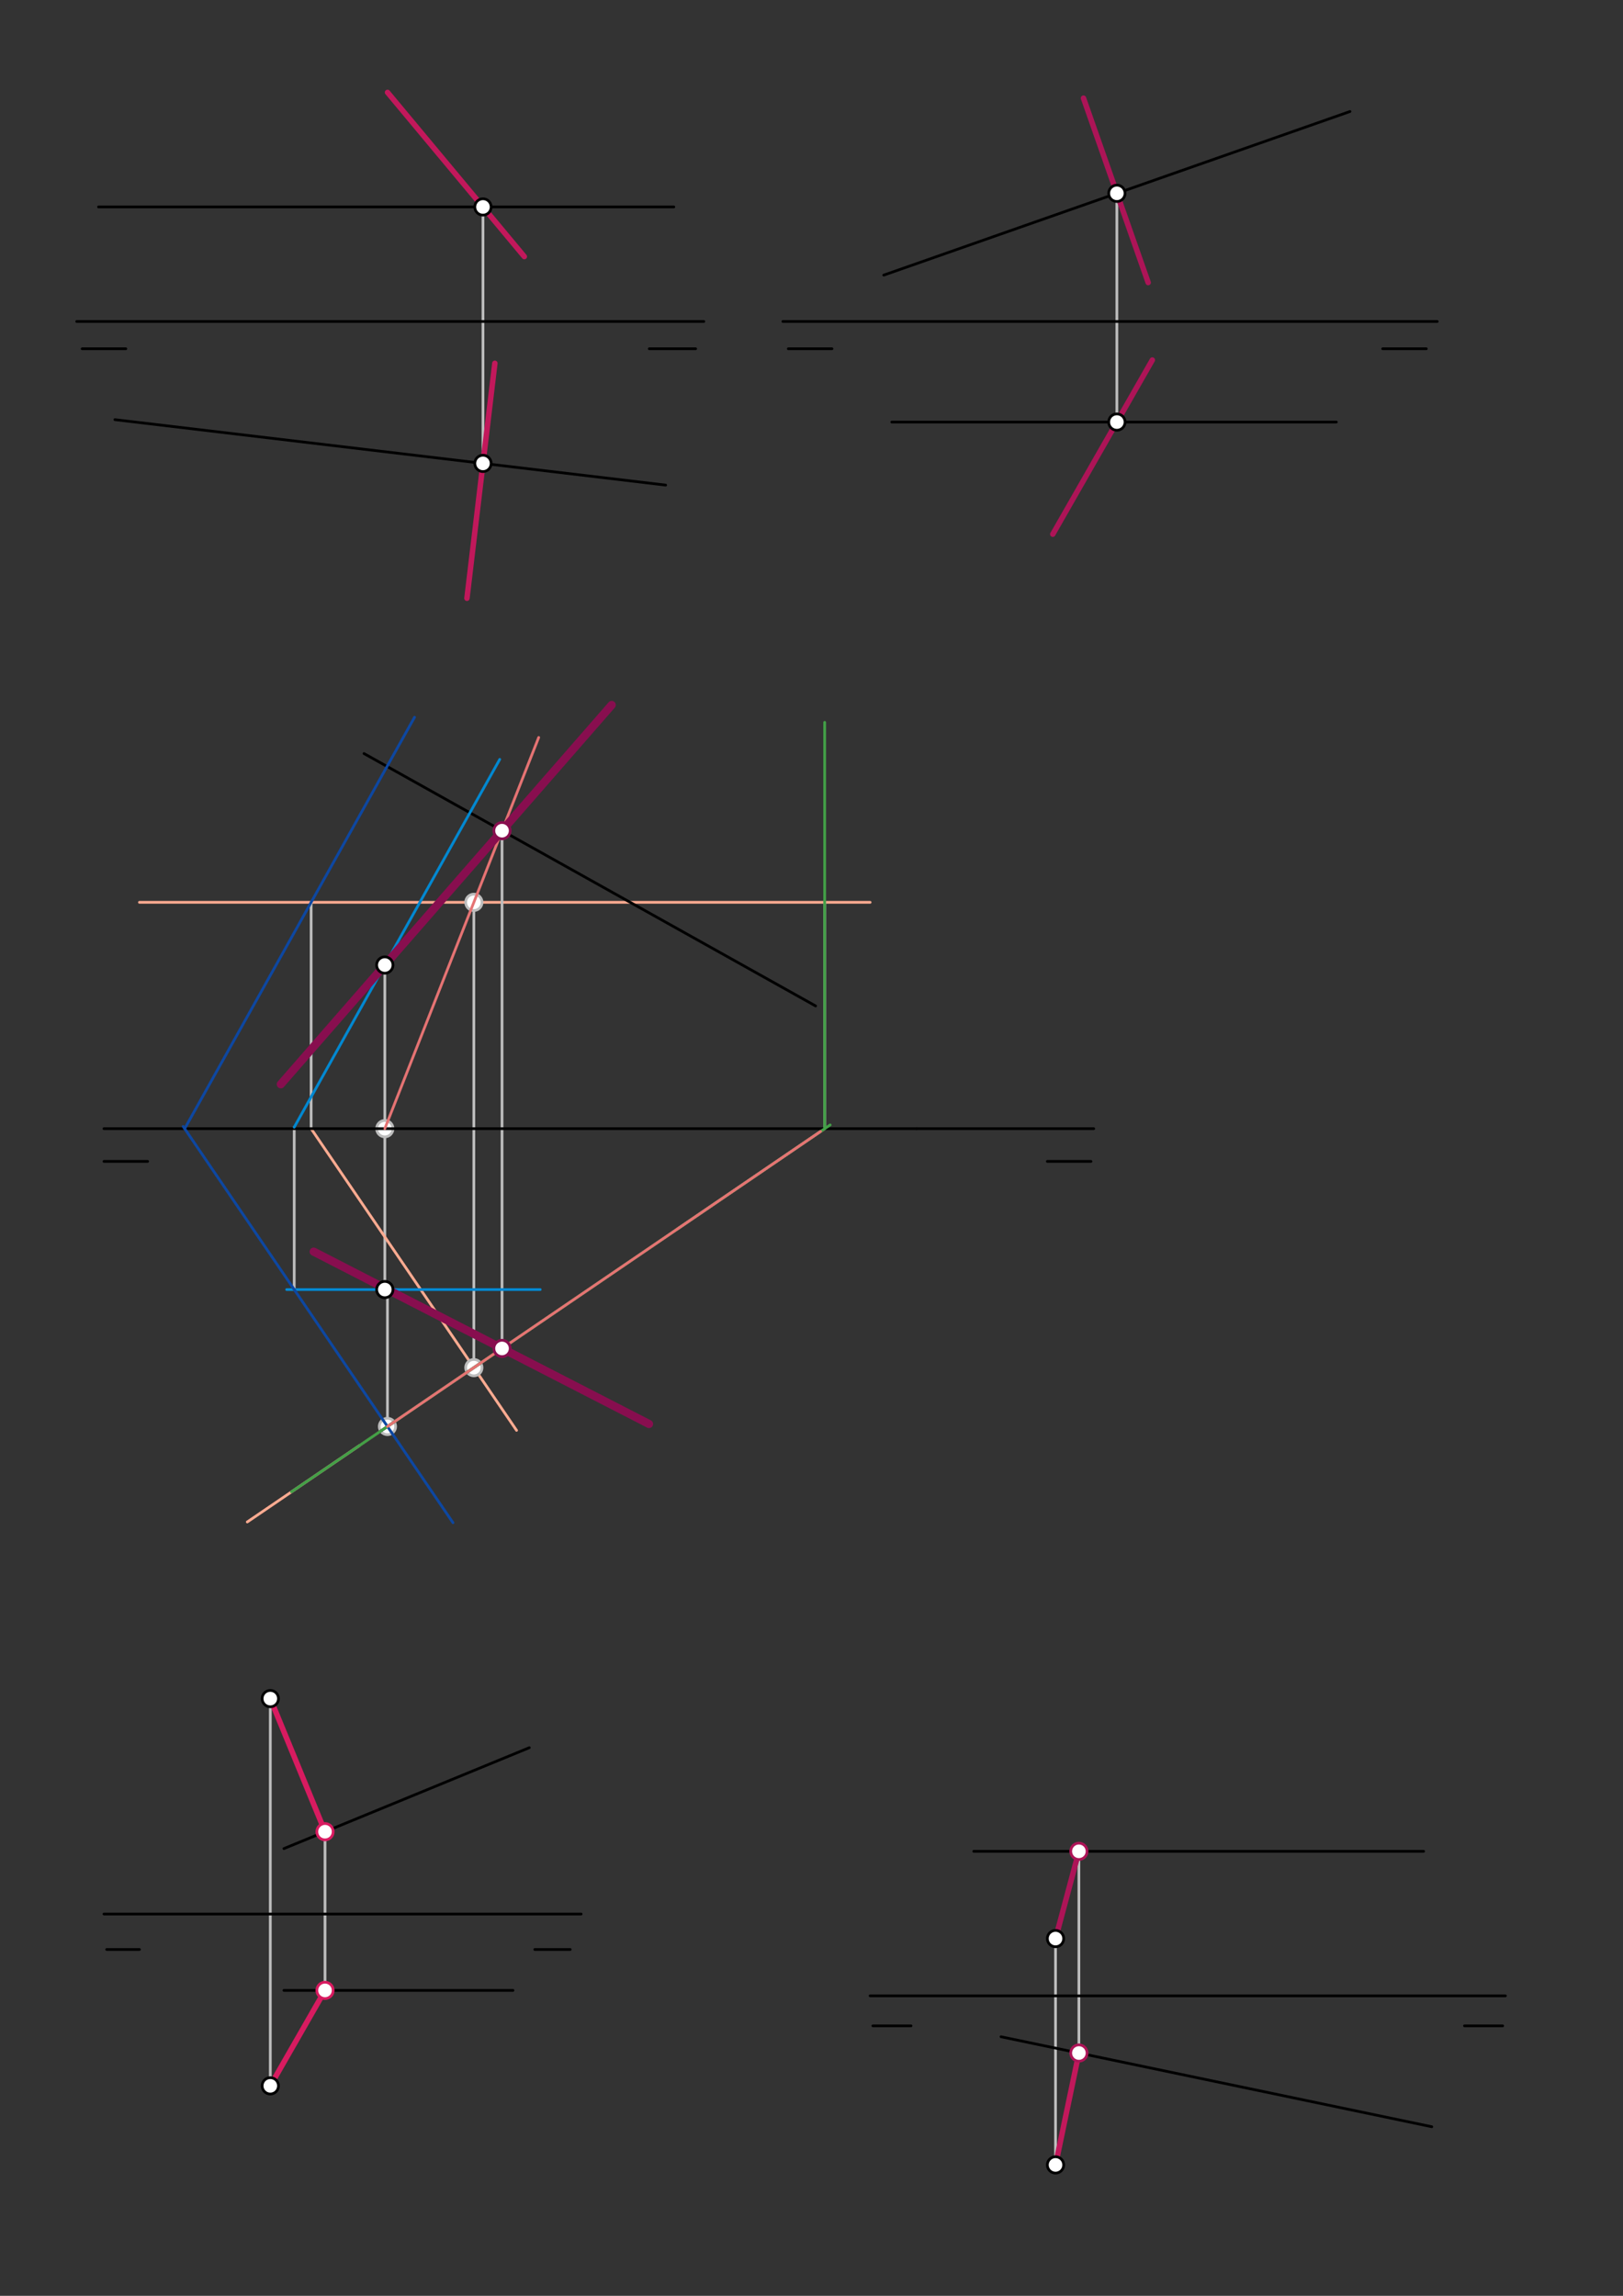 <svg xmlns="http://www.w3.org/2000/svg" class="svg--1it" height="100%" preserveAspectRatio="xMidYMid meet" viewBox="0 0 595.276 841.89" width="100%"><rect x="0" y="0" width="595.276" height="841.89" fill="#333333" stroke="none"/><defs><marker id="marker-arrow" markerHeight="16" markerUnits="userSpaceOnUse" markerWidth="24" orient="auto-start-reverse" refX="24" refY="4" viewBox="0 0 24 8"><path d="M 0 0 L 24 4 L 0 8 z" stroke="inherit"></path></marker></defs><g class="aux-layer--1FB"><g class="element--2qn"><line stroke="#BDBDBD" stroke-dasharray="none" stroke-linecap="round" stroke-width="1" x1="177.141" x2="177.141" y1="75.891" y2="169.93"></line></g><g class="element--2qn"><line stroke="#BDBDBD" stroke-dasharray="none" stroke-linecap="round" stroke-width="1" x1="409.641" x2="409.641" y1="70.891" y2="154.775"></line></g><g class="element--2qn"><line stroke="#BDBDBD" stroke-dasharray="none" stroke-linecap="round" stroke-width="1" x1="141.141" x2="141.141" y1="353.891" y2="472.891"></line></g><g class="element--2qn"><line stroke="#BDBDBD" stroke-dasharray="none" stroke-linecap="round" stroke-width="1" x1="99.141" x2="99.141" y1="622.891" y2="764.891"></line></g><g class="element--2qn"><line stroke="#BDBDBD" stroke-dasharray="none" stroke-linecap="round" stroke-width="1" x1="387.141" x2="387.141" y1="793.891" y2="710.891"></line></g><g class="element--2qn"><line stroke="#BDBDBD" stroke-dasharray="none" stroke-linecap="round" stroke-width="1" x1="107.912" x2="107.912" y1="413.352" y2="472.891"></line></g><g class="element--2qn"><line stroke="#BDBDBD" stroke-dasharray="none" stroke-linecap="round" stroke-width="1" x1="142.108" x2="142.108" y1="523.102" y2="472.891"></line></g><g class="element--2qn"><line stroke="#FFAB91" stroke-dasharray="none" stroke-linecap="round" stroke-width="1" x1="51.141" x2="319.141" y1="330.891" y2="330.891"></line></g><g class="element--2qn"><line stroke="#BDBDBD" stroke-dasharray="none" stroke-linecap="round" stroke-width="1" x1="114.114" x2="114.114" y1="330.891" y2="413.891"></line></g><g class="element--2qn"><line stroke="#BDBDBD" stroke-dasharray="none" stroke-linecap="round" stroke-width="1" x1="302.47" x2="302.47" y1="330.891" y2="413.891"></line></g><g class="element--2qn"><line stroke="#FFAB91" stroke-dasharray="none" stroke-linecap="round" stroke-width="1" x1="114.114" x2="189.46" y1="413.891" y2="524.526"></line></g><g class="element--2qn"><line stroke="#FFAB91" stroke-dasharray="none" stroke-linecap="round" stroke-width="1" x1="302.47" x2="90.698" y1="413.891" y2="558.114"></line></g><g class="element--2qn"><line stroke="#BDBDBD" stroke-dasharray="none" stroke-linecap="round" stroke-width="1" x1="173.794" x2="173.794" y1="501.523" y2="330.891"></line></g><g class="element--2qn"><line stroke="#BDBDBD" stroke-dasharray="none" stroke-linecap="round" stroke-width="1" x1="184.13" x2="184.13" y1="304.62" y2="495.891"></line></g><g class="element--2qn"><line stroke="#BDBDBD" stroke-dasharray="none" stroke-linecap="round" stroke-width="1" x1="119.206" x2="119.206" y1="671.697" y2="729.891"></line></g><g class="element--2qn"><line stroke="#C2185B" stroke-dasharray="none" stroke-linecap="round" stroke-width="2" x1="387.141" x2="395.711" y1="793.891" y2="752.858"></line></g><g class="element--2qn"><line stroke="#BDBDBD" stroke-dasharray="none" stroke-linecap="round" stroke-width="1" x1="395.711" x2="395.711" y1="752.858" y2="678.891"></line></g><g class="element--2qn"><circle cx="142.108" cy="523.102" r="3" stroke="#BDBDBD" stroke-width="1" fill="#ffffff"></circle>}</g><g class="element--2qn"><circle cx="141.141" cy="413.891" r="3" stroke="#BDBDBD" stroke-width="1" fill="#ffffff"></circle>}</g><g class="element--2qn"><circle cx="173.794" cy="501.523" r="3" stroke="#BDBDBD" stroke-width="1" fill="#ffffff"></circle>}</g><g class="element--2qn"><circle cx="173.794" cy="330.891" r="3" stroke="#BDBDBD" stroke-width="1" fill="#ffffff"></circle>}</g></g><g class="main-layer--3Vd"><g class="element--2qn"><line stroke="#000000" stroke-dasharray="none" stroke-linecap="round" stroke-width="1" x1="30.141" x2="46.141" y1="127.891" y2="127.891"></line></g><g class="element--2qn"><line stroke="#000000" stroke-dasharray="none" stroke-linecap="round" stroke-width="1" x1="238.141" x2="255.141" y1="127.891" y2="127.891"></line></g><g class="element--2qn"><line stroke="#000000" stroke-dasharray="none" stroke-linecap="round" stroke-width="1" x1="28.141" x2="258.141" y1="117.891" y2="117.891"></line></g><g class="element--2qn"><line stroke="#000000" stroke-dasharray="none" stroke-linecap="round" stroke-width="1" x1="36.141" x2="247.141" y1="75.891" y2="75.891"></line></g><g class="element--2qn"><line stroke="#000000" stroke-dasharray="none" stroke-linecap="round" stroke-width="1" x1="42.141" x2="244.141" y1="153.891" y2="177.891"></line></g><g class="element--2qn"><line stroke="#000000" stroke-dasharray="none" stroke-linecap="round" stroke-width="1" x1="287.141" x2="527.141" y1="117.891" y2="117.891"></line></g><g class="element--2qn"><line stroke="#000000" stroke-dasharray="none" stroke-linecap="round" stroke-width="1" x1="289.141" x2="305.141" y1="127.891" y2="127.891"></line></g><g class="element--2qn"><line stroke="#000000" stroke-dasharray="none" stroke-linecap="round" stroke-width="1" x1="507.141" x2="523.141" y1="127.891" y2="127.891"></line></g><g class="element--2qn"><line stroke="#000000" stroke-dasharray="none" stroke-linecap="round" stroke-width="1" x1="324.141" x2="495.141" y1="100.891" y2="40.891"></line></g><g class="element--2qn"><line stroke="#000000" stroke-dasharray="none" stroke-linecap="round" stroke-width="1" x1="327.074" x2="490.141" y1="154.775" y2="154.775"></line></g><g class="element--2qn"><line stroke="#000000" stroke-dasharray="none" stroke-linecap="round" stroke-width="1" x1="38.141" x2="336.141" y1="413.891" y2="413.891"></line></g><g class="element--2qn"><line stroke="#000000" stroke-dasharray="none" stroke-linecap="round" stroke-width="1" x1="38.141" x2="54.141" y1="425.891" y2="425.891"></line></g><g class="element--2qn"><line stroke="#000000" stroke-dasharray="none" stroke-linecap="round" stroke-width="1" x1="133.505" x2="299.141" y1="276.33" y2="368.891"></line></g><g class="element--2qn"><line stroke="#000000" stroke-dasharray="none" stroke-linecap="round" stroke-width="1" x1="132.141" x2="248.141" y1="529.891" y2="450.891"></line></g><g class="element--2qn"><line stroke="#000000" stroke-dasharray="none" stroke-linecap="round" stroke-width="1" x1="336.141" x2="401.141" y1="413.891" y2="413.891"></line></g><g class="element--2qn"><line stroke="#000000" stroke-dasharray="none" stroke-linecap="round" stroke-width="1" x1="384.141" x2="400.141" y1="425.891" y2="425.891"></line></g><g class="element--2qn"><line stroke="#000000" stroke-dasharray="none" stroke-linecap="round" stroke-width="1" x1="38.141" x2="213.141" y1="701.891" y2="701.891"></line></g><g class="element--2qn"><line stroke="#000000" stroke-dasharray="none" stroke-linecap="round" stroke-width="1" x1="39.141" x2="51.141" y1="714.891" y2="714.891"></line></g><g class="element--2qn"><line stroke="#000000" stroke-dasharray="none" stroke-linecap="round" stroke-width="1" x1="196.141" x2="209.141" y1="714.891" y2="714.891"></line></g><g class="element--2qn"><line stroke="#000000" stroke-dasharray="none" stroke-linecap="round" stroke-width="1" x1="104.141" x2="188.141" y1="729.891" y2="729.891"></line></g><g class="element--2qn"><line stroke="#000000" stroke-dasharray="none" stroke-linecap="round" stroke-width="1" x1="104.141" x2="194.141" y1="677.891" y2="640.891"></line></g><g class="element--2qn"><line stroke="#000000" stroke-dasharray="none" stroke-linecap="round" stroke-width="1" x1="319.141" x2="552.141" y1="731.891" y2="731.891"></line></g><g class="element--2qn"><line stroke="#000000" stroke-dasharray="none" stroke-linecap="round" stroke-width="1" x1="320.141" x2="334.141" y1="742.891" y2="742.891"></line></g><g class="element--2qn"><line stroke="#000000" stroke-dasharray="none" stroke-linecap="round" stroke-width="1" x1="537.141" x2="551.141" y1="742.891" y2="742.891"></line></g><g class="element--2qn"><line stroke="#000000" stroke-dasharray="none" stroke-linecap="round" stroke-width="1" x1="525.141" x2="367.141" y1="779.891" y2="746.891"></line></g><g class="element--2qn"><line stroke="#000000" stroke-dasharray="none" stroke-linecap="round" stroke-width="1" x1="357.141" x2="522.141" y1="678.891" y2="678.891"></line></g><g class="element--2qn"><line stroke="#C2185B" stroke-dasharray="none" stroke-linecap="round" stroke-width="2" x1="171.265" x2="181.501" y1="219.381" y2="133.23"></line></g><g class="element--2qn"><line stroke="#C2185B" stroke-dasharray="none" stroke-linecap="round" stroke-width="2" x1="142.141" x2="192.305" y1="33.891" y2="94.087"></line></g><g class="element--2qn"><line stroke="#AD1457" stroke-dasharray="none" stroke-linecap="round" stroke-width="2" x1="397.396" x2="421.123" y1="35.994" y2="103.616"></line></g><g class="element--2qn"><line stroke="#AD1457" stroke-dasharray="none" stroke-linecap="round" stroke-width="2" x1="386.141" x2="422.64" y1="195.891" y2="132.031"></line></g><g class="element--2qn"><line stroke="#0288D1" stroke-dasharray="none" stroke-linecap="round" stroke-width="1" x1="183.286" x2="107.912" y1="278.472" y2="413.352"></line></g><g class="element--2qn"><line stroke="#0288D1" stroke-dasharray="none" stroke-linecap="round" stroke-width="1" x1="198.141" x2="105.141" y1="472.891" y2="472.891"></line></g><g class="element--2qn"><line stroke="#0D47A1" stroke-dasharray="none" stroke-linecap="round" stroke-width="1" x1="166.137" x2="67.176" y1="558.385" y2="413.076"></line></g><g class="element--2qn"><line stroke="#0D47A1" stroke-dasharray="none" stroke-linecap="round" stroke-width="1" x1="67.731" x2="152.045" y1="413.891" y2="263.014"></line></g><g class="element--2qn"><line stroke="#43A047" stroke-dasharray="none" stroke-linecap="round" stroke-width="1" x1="106.905" x2="304.483" y1="547.077" y2="412.52"></line></g><g class="element--2qn"><line stroke="#43A047" stroke-dasharray="none" stroke-linecap="round" stroke-width="1" x1="302.47" x2="302.47" y1="413.891" y2="264.891"></line></g><g class="element--2qn"><line stroke="#E57373" stroke-dasharray="none" stroke-linecap="round" stroke-width="1" x1="141.141" x2="197.577" y1="413.891" y2="270.44"></line></g><g class="element--2qn"><line stroke="#E57373" stroke-dasharray="none" stroke-linecap="round" stroke-width="1" x1="142.108" x2="300.944" y1="523.102" y2="414.929"></line></g><g class="element--2qn"><line stroke="#880E4F" stroke-dasharray="none" stroke-linecap="round" stroke-width="3" x1="184.13" x2="115.056" y1="494.484" y2="458.989"></line></g><g class="element--2qn"><line stroke="#880E4F" stroke-dasharray="none" stroke-linecap="round" stroke-width="3" x1="184.13" x2="238.043" y1="494.484" y2="522.189"></line></g><g class="element--2qn"><line stroke="#880E4F" stroke-dasharray="none" stroke-linecap="round" stroke-width="3" x1="141.141" x2="224.354" y1="353.891" y2="258.519"></line></g><g class="element--2qn"><line stroke="#880E4F" stroke-dasharray="none" stroke-linecap="round" stroke-width="3" x1="141.141" x2="102.992" y1="353.891" y2="397.614"></line></g><g class="element--2qn"><line stroke="#D81B60" stroke-dasharray="none" stroke-linecap="round" stroke-width="2" x1="99.141" x2="119.206" y1="622.891" y2="671.697"></line></g><g class="element--2qn"><line stroke="#D81B60" stroke-dasharray="none" stroke-linecap="round" stroke-width="2" x1="99.141" x2="119.206" y1="764.891" y2="729.891"></line></g><g class="element--2qn"><line stroke="#AD1457" stroke-dasharray="none" stroke-linecap="round" stroke-width="2" x1="387.141" x2="395.711" y1="710.891" y2="678.891"></line></g><g class="element--2qn"><circle cx="177.141" cy="75.891" r="3" stroke="#000000" stroke-width="1" fill="#ffffff"></circle>}</g><g class="element--2qn"><circle cx="177.141" cy="169.93" r="3" stroke="#000000" stroke-width="1" fill="#ffffff"></circle>}</g><g class="element--2qn"><circle cx="409.641" cy="70.891" r="3" stroke="#000000" stroke-width="1" fill="#ffffff"></circle>}</g><g class="element--2qn"><circle cx="409.641" cy="154.775" r="3" stroke="#000000" stroke-width="1" fill="#ffffff"></circle>}</g><g class="element--2qn"><circle cx="141.141" cy="353.891" r="3" stroke="#000000" stroke-width="1" fill="#ffffff"></circle>}</g><g class="element--2qn"><circle cx="141.141" cy="472.891" r="3" stroke="#000000" stroke-width="1" fill="#ffffff"></circle>}</g><g class="element--2qn"><circle cx="99.141" cy="622.891" r="3" stroke="#000000" stroke-width="1" fill="#ffffff"></circle>}</g><g class="element--2qn"><circle cx="99.141" cy="764.891" r="3" stroke="#000000" stroke-width="1" fill="#ffffff"></circle>}</g><g class="element--2qn"><circle cx="387.141" cy="793.891" r="3" stroke="#000000" stroke-width="1" fill="#ffffff"></circle>}</g><g class="element--2qn"><circle cx="387.141" cy="710.891" r="3" stroke="#000000" stroke-width="1" fill="#ffffff"></circle>}</g><g class="element--2qn"><circle cx="184.13" cy="304.62" r="3" stroke="#880E4F" stroke-width="1" fill="#ffffff"></circle>}</g><g class="element--2qn"><circle cx="184.13" cy="494.484" r="3" stroke="#880E4F" stroke-width="1" fill="#ffffff"></circle>}</g><g class="element--2qn"><circle cx="119.206" cy="671.697" r="3" stroke="#D81B60" stroke-width="1" fill="#ffffff"></circle>}</g><g class="element--2qn"><circle cx="119.206" cy="729.891" r="3" stroke="#D81B60" stroke-width="1" fill="#ffffff"></circle>}</g><g class="element--2qn"><circle cx="395.711" cy="752.858" r="3" stroke="#AD1457" stroke-width="1" fill="#ffffff"></circle>}</g><g class="element--2qn"><circle cx="395.711" cy="678.891" r="3" stroke="#AD1457" stroke-width="1" fill="#ffffff"></circle>}</g></g><g class="snaps-layer--2PT"></g><g class="temp-layer--rAP"></g></svg>